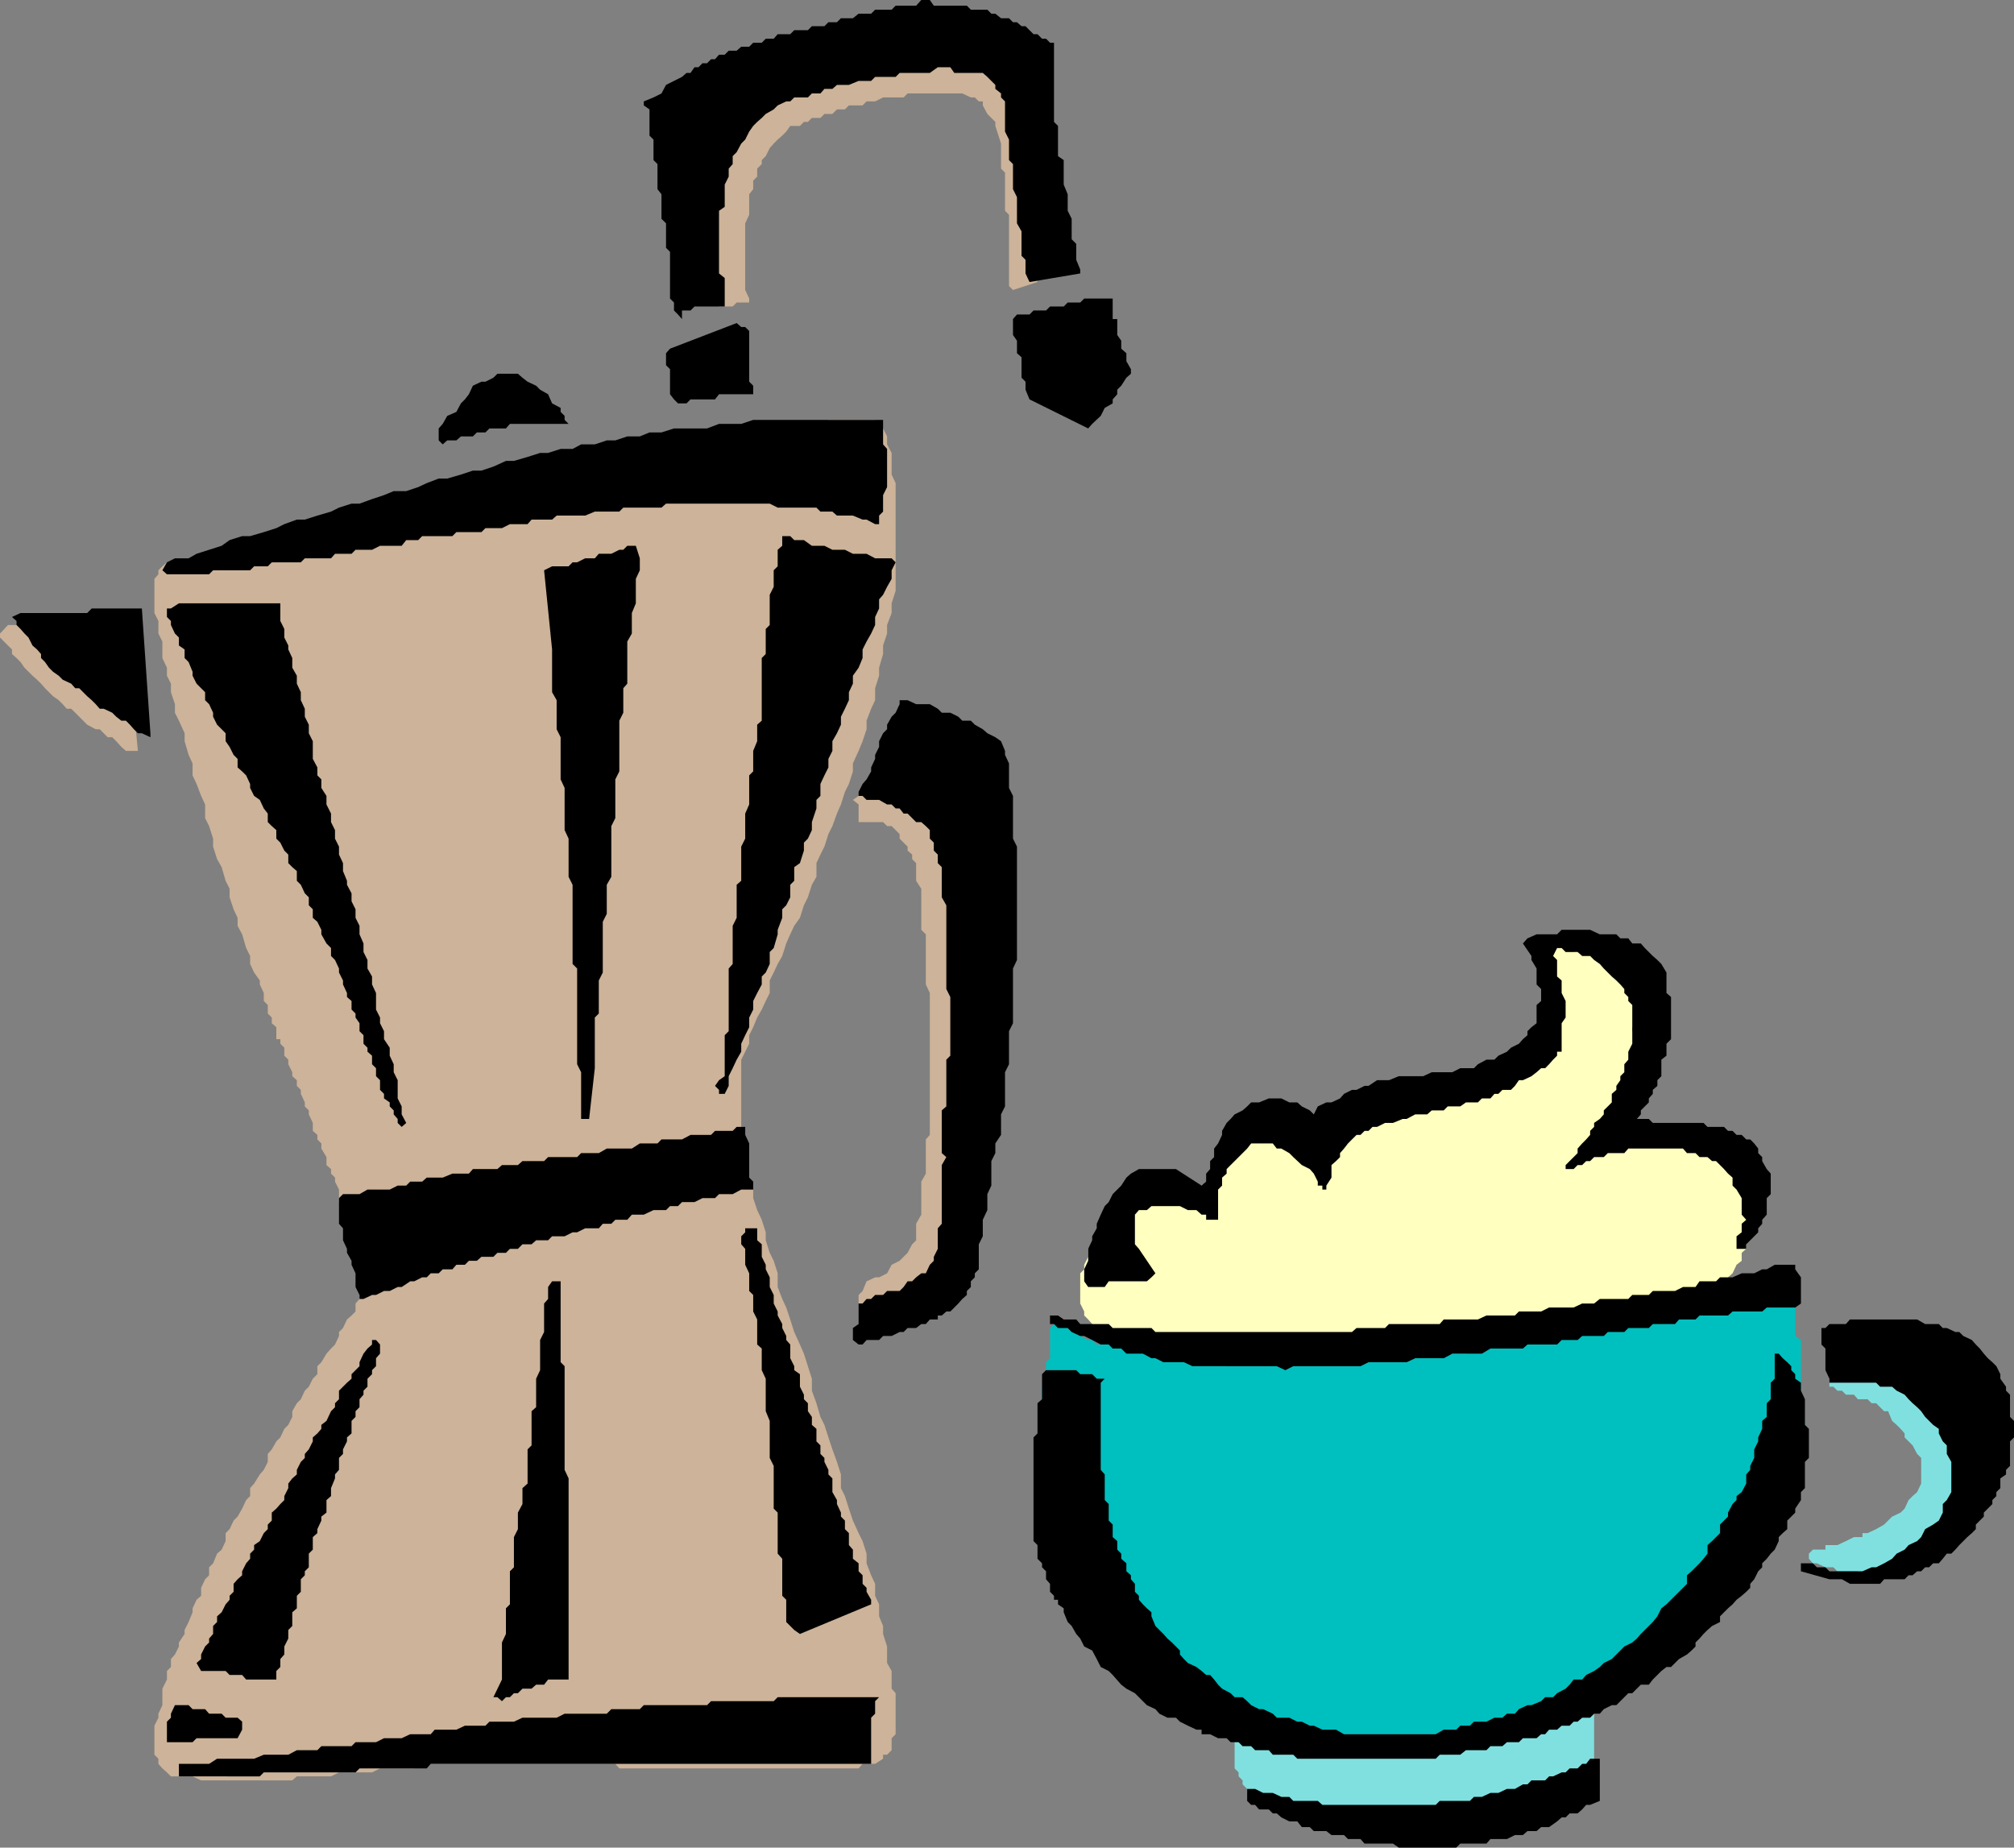 <svg xmlns="http://www.w3.org/2000/svg" width="353.5" height="324.301"><rect width="100%" height="100%" fill="#808080" stroke="none"/><path fill="#ccb399" d="M180.703 44.902v-5.699l-.703-.8V36.3l-.7-.7v-5.3l-.8-.7v-5.1l-.7-.7v-8.198h-.698l-.7-.7v-.699l-.699-.703v-.7l-1-1-.703-.698-1.5-.7-.7-.8h-7.898l-.699.8h-2.402l-.7.7h-2.898l-1.5.699H155l-1.398 1h-2.2l-1.699.699H149l-1.398.703h-2.2l-.699.7H142.5v.699h-3.098l-.699.8h-1.402l-.801.7h-.7l-.698.699h-.7l-.699.699h-.8l-1.403.703-.7.797h-.698l-.801.703h-.7l-1.398 1.399h-1l-.703 1-1.398 1.398v.703l.699 1.5v2.899L125.5 31v22.102l.703.699h2.399l.699-.7h2.199v-.699l-.7-1.5V39.203l.7-1.5v-3.601l.703-.899v-1.5l.7-.703v-1.398l.8-.801v-.7l.7-.699.699-1.402.699-.797.699-.703.8-.7.7-.698.703-1h1.7l.699-.7h.699l.699-.699h1.5l.703-.703h1.399l.8-.797h1.399L149 18.5h2.402l.7-.7h1.5l1.398-.698h3.602l.699-.7h9.601l1.5.7h.7l.699.699h.699v.699l.8 1.5 1.403 1.402v.7l1 3.101v4.399l.7.699V37l.699.703v12.5l.699.7 4.3-1.403V48l-.699-.7v-.898l-.699-.8v-.7M24.203 131.8h-2.101l-.801-.698-.899-1-.699-.7h-.8L17.5 128h-.7l-1.5-.797-.698-.703-1.399-1.398-.703-.7h-.797l-.703-.8-.7-.7-1-.699-.698-.703-.7-.7-.699-.8-.703-.7-.797-.698-.703-.7-.7-.699-.698-1-.7-.703-.8-.7v-.8l-1.399-1.398-.703-.7v-.699l1.402-1.5h20.7l2.101 22.098m126.5 7.902-1 .7 1 .8v3.098H155l.703.699h.797l1.402 1.402v.801l1.399 1.399v.699l.8.699v.8l.7.7v3.102l.902 1.398v7.203l.797.797v8.8l.703 1.5v24.903l-.703.797v6l-.797 1.402v5.801l-.902 1.598v2.902l-.7.7-.8 1.5-1.399 1.398-1.402.699-.797 1.5-1.402.703h-.7l-1.5.7-.699 1.699-.699.699v1.5H155l.703.699h3.598l.8-.7h.7l.902-.8h.797v-.7l.703-.698v-.7l.7-1v-.699l.699-1.402.699-1.5v-5.7l.8-.8v-7.399l.7-.699v-6l.699-.703v-5.098l.703-.699v-7.402l.7-.801v-11.7l.8-.698V161.8l.7-.7v-8.199l-.7-.699v-10.3l-.8-1.5V138.3h-2.801l-.801-.7h-11l-.7.7h-1.5l-.699.699-.699.703"/><path fill="#ccb399" d="m49.203 183.203.7.7v1.398l.699.699v.8l.699 1.403v.7l.8.699v1l.7.699V192l.699 1.5v.703l.703.7v.699l.7 1.5v1.398l.8.703V200l.7.703v.899l.898 1.5v1.398l.8.703V206l.7.703v.7l.699 1.398V211l.703.703v2.399l.7 1.5v.699l.8 1.402v1.5l.7.7v2.898l.699 1.402V228l-.7.8v1.403l-.699.7-.8.699-.7 1.5-.703.699v.699l-.7 1.5-.698.703-.801.899-.899 1.5-.699.699v1.402l-.8.797-.7 1.402-.703.7-.7 1.5-.698.699-.801 1.402v1l-.7 1.399-.699.699-.699 1.5-.703.699-.797 1.402-.703.801v1.399L46.3 258l-.698.8-1 1.602-.7.801v1.399l-.699.699-.703 1.5-.797 1.402-.703.7-.7 1.5-.698.699v1.398l-.7 1.5-.8.703-.7 1.7-.699.699v1.398l-.703.703-.7 1.5v1.399l-.8.699-.7 1.5V283l-.698 1.703-.7 1.399v.699l-1 1.5V289l-.699 1.402-.703.801v1.399l-.7.699v1.5l-.8 1.601v2.899l-.7 1.5v.699l-.698 1.402V308l.699.703v.899l.699.8.8.7.7.699h3.8l1.5.699h16l.802-.7h6l1.398-.698h5.8l1.403-.7h6l1.399-.8H108l.703.8h42l.7-.8h2.199l1.398-.899V308h.703l.797-.797v-2.101l.703-.7v-7.199l-.703-.8V293.3l-.797-1.399V289l-.703-2.2v-1.398l-.7-1.699v-2.101l-.698-1.5V278l-.7-1.5-.8-2.098v-1.699l-.7-2.203-.699-1.398-1-2.2-.703-2.101-.7-2.2-.698-1.398v-2.402l-.7-2.2-.8-2.199-.7-2.101-.699-2.2-.703-1.398-.7-2.402-.8-2.2V242l-1.398-4.398-.7-1.602-1-2.2-.699-2.198L138 229.5l-.7-1.5-.8-2.098V223.5l-.7-2.2-.698-1.398-.7-2.199v-1.402l-.699-2.2-.8-1.699-.7-2.101v-1.5l-.703-.7v-2.898l-.7-.703v-2.898l-.698-.899V186l1.398-2.797v-1.5l.703-1.402.7-1.7.8-1.398.7-1.5.699-1.402v-2.2l.699-1.398.699-1.5.8-1.402.7-2.2.703-1.601.7-1.5 1-1.398.699-2.2.699-1.402.699-2.2.8-1.398V151.5l.7-1.5.703-1.398.7-2.2.699-1.402.8-2.2.7-1.597.699-2.203.699-1.398.703-2.2V134l1-2.2.7-1.698.699-2.102v-1.5l.8-2.098.7-1.5v-2.101l.699-2.2v-1.398l.699-2.402v-1.5l.703-2.098v-1.5l.797-2.101v-1.7l.703-2.199V84.801l-.703-1.5V79.5l-.797-1.5v-1.398L155 75.203l-.7-.8-.698-.7h-8.2l-1.402.7h-3.598l-1.699.8h-4.3l-2.2.7h-2.101l-2.2.699-2.402.699h-2.2l-2.8.699-2.2.8h-2.198l-3.102.7-2.098.703-2.902.7-2.898 1h-2.399l-2.902.699-2.899.699-2.8.699-2.399.8-2.902.7-2.899.703H83l-2.098.7-3.199.699-2.8.8-2.2.7-2.902.699h-3.098L64.5 90.5l-2.098.703L59.5 92l-2.2.703h-2.398l-2.101.7-2.2.699H48.5l-2.2.699-2.398 1H42.5l-2.2.699-1.398.703H36L34.5 98h-3.098l-.699.703h-1.402l-.801.7-.7.699v.699l-.698.8v6L27.8 109v2.203l.699 1.399v2.898l.8 1.703v1.399L30 120v1.5l.703 2.102v1.5l.7 1.398 1 2.203v1.399l.699 2.398.699 1.5v2.102l.699 1.5.8 2.101.7 1.5v2.399l.703 1.398.7 2.203v1.399l.699 2.199.8 1.402.7 2.399L40.3 156v1.5l.699 2.102.703 1.5v1.398l.797 1.5.703 2.402.7 1.399v1.402l.699 1.5 1 1.399v.699l.699 1.5v1.402l.699.7v1.5l.703.699v1l.797.699v2.101h.703v.801"/><path fill="#ffffbf" d="m192.5 217.703-.797.7-.703.8v1.399l-.7 1.398v.8l-.698.7v5.3l.699 1.403v.7l.699.699.703.8.797.7v.699h.703l.7.699h.699l.699.703h1.5l.902.797h1.5v.703h6.5l.7.899h27.3l1.5.8.7-.8H258l.703-.899H270.5V236h1.402l.7-.797 1.5-.703h3.601l.7-.7h3.8l.7-.698h1.5l.699-.7h2.199l.699-.8h2.102l.8-.7h1.598l1.5-.699h.703l.7-.703h.699l.8-.7h.7L299 228h.703l.797-.7.703-.698.7-.7h.699l.699-1.699.8-.703.7-1.5.902-.7v-1.398l.797-.699V217l.703-.7V211l-.703-.7v-2.198l-.797-1.399V206l-.902-.797v-.703l-.7-.7v-.698l-1.5-.7-.699-.8-1.402-.899h-.797L299 200h-13.898l-.7-1.5v-2.898l.7-.7V192l.699-.7v-.698l.699-1v-.7l.8-1.402v-.7l.7-.8v-2.098l-.7-.699v-1.5l-.8-.703v-.7h.8v-.698h.7V172.8l-.7-.7-.8-1.398-.7-.703-1.398-.797-.699-.703h-.8v-.7h-.7l-.703-.698h-3.098l-.699-.7h-4.402l-.7.7v.699l-.699.699v2.203l-.699.7v7.199l-.703 1V181l-.797.703v.7l-.902.8v.7l-.7 1.398-1.5.699-.699.8v.7h-.699l-.703.703H263l-.7.7h-2.198l-.7.699h-3.101l-1.399 1h-5.101l-.7.699h-1.398l-1.5.699-1.703.8-.7.7h-2.097l-.8.703h-.7l-1.402.7h-.7l-.8.699h-3.598l-.902.8h-11.098l-.703.7h-1.398l-1.5.699-.7.699-.699.703L216 200v.703h-.7v.899l-.8.8v.7l-.7.699v.699l-.698.703V206l-.7 1.402-1.5.7-.902.699h-9.398l-.7.8h-.699l-.703.7-.797.699-.902.703-1.5 1.5-.7.899-.699 1.5-.699.699-.703 1.402"/><path fill="#80e0e0" d="M321.102 241.203v2.2h.699l.699.699h.8l.7.699h1.402l.7.8h1.699l.699.7h.8l1.403 1.402h.7l.699 1.7.8.699.7.699.699.8v.7l1.402 1.402.797 1.5.703.7v4.5l-.703 1.5-.797.699-.703.699-.7 1.5-.698.699-1.5.703-1.399 1.399-1.402.8-1.5.7h-.899v.699h-1.5L324 270.5l-1.5.703h-2.098V272h-2.199l-.703.703v.899l.703.8h.7l1.5.7h1.398l.699.699h3.602l.8.699h3.801l1.399-.7h.8l.7-.698 1.398-.7h.703l1.5-.8.7-.899 1.398-1.5 1-.703.699-.7.703-.698v-.7l.797-1.5v-.699l.703-.703V264l.7-.7v-6.698l.699-.7-.7-.699v-2.902l-.699-.7v-1.5l-.703-.699v-.699l-.797-1v-1.402l-.703-.7-.7-.8v-.7l-1-.699v-.699l-1.398-.703-.699-.797-1.5-.703H335l-1.398-.7-1.5-.698h-7.399l-.703.699h-.7l-1.5.699-.698.703m-104.399 63.899v5.3l.7.7v.699l.699.699v.703l.8.797v.703l1.399.7.699.699h1.703v.699h5l.797.8h48.402l.801-.8.7-1.399.699-.699v-2.902l.699-.7V300l1-1.398v-.7h-1.7v.7h-1.398l-.8.699h-.7l-.703.699h-1.398l-.801.8h-1.399l-.699.7h-2.402l-.7.703h-1.5l-.699.7H264.5l-.797.699h-2.8l-.801.8h-7.399v.7l-.703-.7h-16.098l-.699-.8h-9.601l-1.5.8H220.3l-.7.7h-2.898"/><path fill="#00bfbf" d="m185 230.902.703.7 1 .8 1.399 1.399h.8l.7.699 1.398.703h.703l.797.797h3.602l.699.703h6l.699.899h9.602l1.398.8h32.402l.801-.8h9.598l1.402-.899h5.797l.703-.703h3.598l.902-.797h2.2l1.398-.703h1.5l.699-.7h.703l.7-.698h5.3l.7-.7h2.199l.699-.8H288l.703-.7h1.399l.8-.699h2.399l.699-.703h2.102l.8-.7h1.399l.699-.8h2.902l.7-.7h2.199l1.699-.698h1.402l1.399-.7h5.101v2.899l.7.699v5l1 .703v12.5l.699 1.7v7.199l-.7.699v1.5l-1 .699-.699 1.703v.7l-.699 1.398-.8.699-.7.8-.703 1.403-.7.7-.698 1.5-.801 1.398-1.399.699-.699.703-.703 1.5-.797 1.7-.902.699-1.5 1.398-.7.703-.699 1.5-.699.7-.703 1.398-1.5.8-.7 1.399-.698.703-.7 1.7-1.5.699-.699 1.5-.703.699-1.5.699-.898.703-2.2 2.2-1.402.699-2.2 2.199-1.398.902-.699.7-1.5.8-1.402.7h-2.399l-.699.699h-1.5l-.703.699h-2.2l-1.398.699h-.699l-1.5.8h-.902l-1.5.7h-.7l-1.398.703-.703.7-1.5.699h-3.598l-.699.8H245.5l-1 .7h-13.2l-1.398-.7h-6.5l-.699-.8h-2.402l-.7-.7h-2.199l-.699-.699H216l-.7-.703h-1.5l-.698-.7h-.7l-.699-.8H210l-.7-.7-.8-.698h-.7l-.698-.7h-.7l-.699-.699h-.8l-.7-.8-.703-.7h-.7l-.698-.902V294l-1.5-.7-1.399-1.398-.703-.699-.797-.8-.902-.7-.7-1.402-.8-.7-.7-.8v-.7l-.699-1.398-.699-1-.703-.703-.797-.7v-1.5l-.703-.698-.7-.7V278l-.698-.797v-.703l-.7-1.398-.8-.7v-.8l-.7-1.602v-.797l-.699-1.402v-.7l-1-.699v-2.199l-.703-1.402V264l-.7-1.398V259.5l-.698-.7v-2.198l-.7-.7v-12.5l.7-.699v-3.601l.699-.7v-5.3l.699-.7v-1.5"/><path d="m182.102 6 .8.8h.7l.699.7H185v13.902l.703.7v5.3l1 .7v4.3l.7 1.7V37l.699 1.402V42l.8.8v2.802l.7 1.699V48l-8.899 1.5L180 48v-2.398l-.7-.7v-4.3l-.8-1.399v-4.601l-.7-1.399v-4.402l-.698-.7V24.5l-.7-1.398V17.8l-.699-.7v-.699l-1-.8v-.7l-.703-.699-.7-.703-.8-.7h-5l-.7-1h-2.198l-1.399 1h-5.3l-.7.7h-3.601l-.7.703h-2.199l-1.703.7h-2.098l-.8.699h-1.399l-.703.8h-1.5l-.7.7h-2.398l-.699.699H138l-1.5.699-.7.703-1.398.797-.699.703-.8.7-.7.699-.703 1-.7 1.398-.698.703-.801 1.5-.7.7V28.8l-.699.8V31l-.699 1.402v3.899l-1 .699v11l1 .8v5h-5.3l-.7.7h-1.5V56l-.703-.797-.7-.703v-1.398l-.698-.7v-8.199l-.7-.703v-4.297l-.8-.8v-4.301l-.7-.899v-4.402l-.699-.7V24.5l-.703-.7v-4.597l-1-.703v-.7l1.703-.698 1.399-.7.8-1.5 1.399-.699 1.402-.703.797-.7h.703l.7-1h.699l.699-.698h.8l.7-.7h.699l.703-.8h1l.7-.7h1.398l.8-.699h1.399l.703-.703h1.5l.7-.7h1.398l.699-.8h2.203l.7-.7h2.398l.699-.698h2.203l.7-.7h1.5l.699-.699h2.101l1-.8h2.2l.699-.7h2.898l.703-.703h3.598l.902-1h1.5l.7 1h5.8l.7.703h2.898l.699.7h.703l1 .8h1.399l.699.7h.699l.8.699h.7l.703.699.7.699h.699M195.3 52.402V56h.802v2.8l.699 1v1.403l.902.797v1.402l.797 1.399v.8l-.797.7-.902 1.402-.7.7v.8l-.8.899v.699l-1.399.8-.699 1.399-1.5 1.402-.703.801-10.297-5.101-.703-1.7V67l-.7-.7v-3.597l-.8-.703v-2.2l-.7-1V56l.7-.797h2.203l.7-.703h2.199l.699-.7h2.402l.7-.698h2.199l.699-.7h5M131.5 66.3v.7l.703.703v1.5h-6l-.703.899h-4.297l-.703.699H119l-.7-.7-.698-.898v-4.402l-.7-.7V62l.7-.797 11.699-4.5.8.7h.7l.699.699V66.3m-31.7 8.102H89.5l-.7.801h-2.898l-.699.7h-1.5l-.703.699h-2.098l-.8.699H78.5l-.797.699-.703-.7v-2.097l.703-.8L78.5 73l1.602-.7.8-1.5.7-.698.699-.899.699-1.5L84.5 67h.703l1.399-.7.699-.698h3.601l.801.699.899.699 1.5.703.699.7 1.402.8.7 1.598 1.5.8v.7l.699.699v.703l.699.7m55.199.8V78l.703.8v6.7L155 86.902v2.899l-.7.699V92h-.698l-1.5-.797h-.7l-1.699-.703h-2.8l-.801-.7H144l-.7-.698h-6.8l-1.398-.7h-18.2l-.8.7h-6.7l-.699.699h-4.3l-1.7.699h-5l-.8.703H93.3l-.7.797h-3.1l-1.398.703h-2.899l-.703.7h-4.398l-.7.699h-5.3l-.7.699h-2.101l-.801 1h-3.797l-1.402.699h-2.899l-.699.703h-2.902l-.7.797H53.5l-.7.703h-5.097l-.703.7h-2.398l-.7.699h-6.5l-.699.699h-7.402l-.801-.7.8-1.398L30.704 98h2.399l1.398-.797 2.203-.703 2.2-.7 1.398-1 2.199-.698h1.402l2.399-.7 2.199-.699L49.902 92l2.2-.797H53.5l2.203-.703 2.399-.7 1.398-.698 2.203-.7h1.399l2.199-.8 2.101-.7 1.7-.699H71.3l2.101-.703 1.5-.7L77 84h1.5l2.402-.7L83 82.603h1.5l2.102-.7 2.199-1h1.402l2.399-.699L94.8 79.5h1.402l2.2-.7h2.097l1.5-.8h2.402l2.098-.7h1.5l2.102-.698h2.199l1.699-.7h2.102l2.199-.699h5.8l2.102-.8h3.899l2.101-.7H155v1.5m2.203 23.5-.703 1.399v1.5l-.797 1.398-.703 1.402-.7.801v1.598l-.698 1.5v1.402l-.7 1.5-.8 1.399-.7 1.398v1.5l-.699 1.703-1 1.399V120l-.703 1.5v1.402l-.7 1.5-.698 1.399v1.402l-.7 1.5-.8 1.399v1.699l-.7 1.402v1.5l-.699 1.399-.703 1.5v2.101l-.7.7v1.5l-.8 2.398v1.402l-.7 1.5-.698.7v1.398l-.7 2.199-1 .703v2.399l-.699.699v2.199l-.703 1.402-.7.7v1.5l-.8 2.101V164l-.7 2.402-.698.7v2.101l-.7 1.5-.699.7v1.398l-.8 1.5-.7 1.402v1.5l-.703 1.399v1.699l-.7 1.402-.698 1.5v1.399L129.3 186l-.7 1.5-.699 1.402v1.7l-.699 1.398h-1v-.7l-.703-.698.703-1 1-.7v-7.199l.7-.703v-11l.699-.797V162.5l.699-1.398V155.3l.8-.7v-6l.7-1.398V142.8l.699-1.598v-5.101l.703-.7V131.8l.7-1.7v-2.898l.8-.703v-11l.7-.7v-4.398l.699-.699v-5.3L135.8 103v-2.898l.699-.7V96.5l.8-.7v-1.698h1.403l.7.699h1.699l1.398 1h2.203l1.399.699h2.199l1.402.703h2.399l1.5.797h2.898l.703.703M112.3 98v2.102l-.698 1.5v4.3l-.7 1.7v3.601l-.8 1.399V120l-.7.8v4.302l-.699 1.398v8.902l-.703 1.399v6.8l-.7 1.399v8.902l-.8 1.399v5.101l-.7 1.399v8.902l-.698 1.399v5.8l-.7.7v8.898l-1 8.902H102v-8.199l-.7-1.402V170l-.8-.797v-13.902l-.7-1.399v-6.699l-.698-1.5v-7.402l-.7-1.5v-7.399L97.703 128v-5.098l-.8-1.402V114L95.5 100.102l1.402-.7h2.899l.699-.699h.8l1.403-.703h1.7l.699-.797h2.199l1.402-.703h.7l.699-.7h1.5l.699 2.2m-63.098 7.902V109l.7 1.402v1.5l.699 1.399V114l.699 1.5v1.703l.8 1.399V120l.7 1.5v1.402l.699 1.5v1.399l.703 1.402v1.5l.7 1.399v3.101l.8 1.5v1.399l.7.699v1.5l.898 1.402v1.5l.8 1.598v1.5l.7 1.402v1.5l.699 1.399V150l.703 1.5v1.402l.7 1.7v.699l.8 1.5v1.402l.7 1.399v1.5l.699 1.398v1.5l.699 1.602v1.5l.699 1.398v1.5l.8 1.402v1.399l.7 1.5v2.902l.703 1.399v1l.7 1.398v1.402l1 1.5v1.399l.699 1.5v1.402l.699 1.399v3.199l.699 1.402v1.399l.8 1.5-.8.699-.7-.7v-.699l-.698-.8v-.7l-.7-.699v-.703l-1-.7v-.8l-.699-.7v-1.698l-.703-.7V187.5l-.7-.7v-1.5l-.8-.698v-.7l-.7-.699v-1.5l-.698-.703v-1.398l-.7-1v-.7l-.699-.699v-1.5l-.8-.703v-.7l-.7-1.5v-.698l-.703-1.399V170l-.7-1.5-.698-.7v-1.398l-.801-.8-.899-1.602v-.797l-.699-1.402-.8-.7v-1.5l-.7-.699V157.5l-.703-.7-.7-1.5-.698-.698v-1.7l-.801-.699-.7-.703V150l-.699-.7-.699-1.398-.703-.699v-1.5l-.797-.703-.703-.7v-1.5l-.7-.898-.698-1.5-1-.699-.7-1.402v-.7l-.699-1.5-.703-.699-.797-.699v-1.5L41 132.5l-.7-1.398-.698-1v-1.399l-.7-.703-.8-.797-.7-1.402v-.7l-.699-1.5-.703-.699V121.5l-1.5-1.5-.7-1.398v-.7l-.698-1.699-.7-.703V114l-1-.7v-1.398l-.699-.699-.703-1.5V109l-.7-.7v-1.5h.7l1.402-.898h17.801m-22.801 22.801v.7l-1.5-.7h-.699L23.5 128l-.7-.797-.698-.703H21.3l-.899-.7-.699-.698-1.5-.7H17.5l-.7-.8-.698-.7-.801-.699-.7-.703-.699-.7h-.699l-.703-.8-1.5-.7-.7-.698-1-.7-.698-.699-.7-1-.699-.703v-.7L6.5 114l-.797-.7L5 111.903l-.7-.699-.698-.8-.7-.7V109l-.8-.7 1.5-.698H15.3l.8-.801h8.801l1.5 21.902m150.001 3.097v.7l.7 1.5v4.3l.699 1.403v7.5l.699 1.399V168.5l-.7 1.5v9.602l-.698 1.398v5.8l-.7 1.403v6l-.699 1.399v3.601l-1 1.5v1.7L174 203.8v4.3l-.7 1.5v2.801l-.8 1.7V217l-.7 1.402v4.399l-.698.699v.703l-.7.7v1l-.699.699v.699l-.8.699-.7.8-1.402 1.403h-.7l-.8.7h-.7v.699h-1.398l-.703.8h-.797l-.902.7h-1.5l-.7.699h-.699l-1.402.699H155l-.7.703h-2.198l-.7.797h-.699l-1-.797v-2.101l1-.7v-3.601h.7l.699-.801h.8l.7-.7H155l.703-.698h2.2l.699-.7.699-1h.8l.7-.699.902-.703h.797l.703-1.5.7-.7v-.698l.699-1.399v-3.601l.699-.801V204.5l.8-1.398-.8-.7v-7.5l.8-.699V186l.7-.7V175l-.7-1.398v-14.7l-.8-1.402v-5.297l-.7-.703V150l-.699-.7v-1.398l-.699-.699v-1.5L162.5 145l-.797-.7h-.902l-1.5-1.5h-.7l-.699-.898h-.699l-.703-.699h-.797l-1.402-.8h-2.2l-.699-.7h-.699V139l.7-1.398.699-.801.8-1.399v-.699l.7-1.5v-.703l.699-1.398v-1l.699-1.399.703-.703v-.797l.797-1.402.703-.7.7-1.5v-.699h1.398l1.5.7h2.402l1.399.8.699.7h1.5l1.402.699.7.699h1.5l.699.703 1.398.797.8.703 1.403.7 1 .699.7 1.699m-44.2 76.999h-2.101l-1.5.802h-2.399l-.703.699h-2.2l-1.398.699h-2.199l-.703.703h-1.398l-.7.7h-2.199l-1.703.8h-2.098l-.8.899H108l-.7.699h-1.5l-.698.8h-2.399l-1.402.7h-.801l-1.398.699h-2.2l-.699.703h-2.101l-.801.7h-1.598l-.8.8H89.5l-.7.7h-1.5l-.698.699H84.5l-.797.699h-1.402l-.7.699h-1.5l-.699.8h-1.699l-.703.7h-1.398l-.7.703h-.8l-1.399.7H72l-1.5 1h-.7l-1.398.699h-1L66 227.3h-.7l-1.5.699h-.698v-.7l-.7-1.398V223.5l-.699-1.5v-.7l-.8-1.398v-.699l-.7-1.5v-2.101l-.703-.801v-4.5l.703-.7h2.899l1.398-.8h3.902l1.399-.7h1.5l.699-.699h2.102l.8-.699h2.801l1.7-.703H82.3l.699-.797h4.3l.802-.703h2.8l.801-.7H95.5l.703-.698h5.098l.699-.7h3.102l1.398-.8h4.402l1.399-.899h3.101l.7-.703h3.601l1.5-.797h3.598l.699-.703h3.102l.699-.7h1.5v1.403l.699 1.5v6l.703.7v1.398m.699 6.801v2.101l.801.7v2.199l.7 1.398v.8l.699 1.403v1.7l.699 1.398v1.5l.699 1.402v.7l.8 1.5v.699l.7 1.398v.703l.703.797v2.402l.7 1.399v.699l1 .703v2.2l.699 1.398v.8l.699.7v1.402l.699 1v1.399l.8.699V253l.7.703v1.5l.703.7v.699l.7 1.398v.8l.699.7v2.402l.8 1.399V264l.7 1.5v.703l.699.7v1.5l.699.699v2.101l.703.797v1.602l1 .8v1.399l.7.699v1.5l.699.703v.7l.8 1.398v.8l-12.5 5.2-1-.7-.699-.699-.703-.699v-3.902l-.7-.7v-6.5l-.8-.898V265.5l-.7-.7v-7.5l-.698-1.398v-6.5l-.7-1.699V242l-.699-1.5v-3.797l-.8-.703v-4.398l-.7-1.399v-2.902l-.703-.7V223.5l-.7-1.5v-2.797l-.698-.8V217l.699-.7v-.698h2.101m-34.5 9.3v14.2l.7.699V258l.699 1.5v35.3h-3.598l-.703.903h-1.398l-.801.7h-1.598l-.8.8h-.7l-.703.7h-.7l-.698.699-.801-.7h-.7l1.5-3.101v-6.5l.7-1.5v-4.5l.699-.7v-5.8l.703-.7v-5.3l.7-1.399V265.5l.8-1.5v-2.797l.899-.8v-6l.699-.7v-6l.8-.703v-5l.7-1.5v-5.297l.699-1.402v-5l.703-.801v-2.098l.7-1h1.5M66.703 236v1.602l-.703.8v1.399l-.7.699v.703l-.8.797v1.402l-.7.7v.699l-.698.8V247l-.7.703v1l-.699.7v2.199l-.8.699V253l-.7 1.402v.801l-.703.7V258l-.7.8v.7l-.698 1.703v1.399l-.801.699v2.199l-.899.703v.7l-.699 1.5v.699l-.8.699V272l-.7.703v2.399l-.703.699v.699l-.7.703v2.2l-.698.699v2.199L51.3 283v2.402l-.7.7v1.5L49.903 289v1.402l-.699.801v1.399l-.703.699v1.5h-5.297L42.5 294h-2.2l-.698-.7H35.3l-.801-1.398.8-.699v-.8L36 289l.703-.7v-.698l.7-.801v-1.399l.699-.699v-1l.8-.703.7-1.398.699-.801v-.7l.699-.699V278l.703-.797.797-.703v-.7l.703-1.398.7-.8v-.899l.699-.703v-.797l1-.703.699-1.398.699-.7v-.8l.703-.7V265.5l.797-.7.703-.8.7-.7v-.698l.699-1.399v-.8l.699-.903.8-.7v-.8l.7-1.398.699-.7v-.699l.703-.8.7-1.403v-.7l.8-.698.7-.801v-.7l.898-.699.8-1.699.7-.703v-.7l.699-.698v-1.5l.703-.7.7-.699.8-.703v-.797l.7-.703.699-.7v-.698l.699-1.5.699-.899.8-.703v-.797h.7l.703.797m87.597 61.902-.698.7v2.199l-.7.699v8.102h-77.3l-.7.8h-11.8l-.7.7H46.301l-.7.699H31.403v-2.2h5.301l1.399-.898h6.5L46.3 308h4.3l1.5-.797h3.602l.7-.703h5.3l.7-.7H66l1.402-.698H70.5l1.5-.7h3.602l.699-.8h3.8l1.5-.7h3.602l.7-.699h4.3l1.5-.703h6l1.399-.7h7.398l.8-.8h5l.7-.7h11.102l.699-.698h11l.699-.7h17.8m-111.8 4.301v1.399l-.797 1.5H34.5l-.7.699h-4.5v-3.598l.7-.703v-.7l.703-1.5h2.399l.699.7H36l.703.8h2.2l.699.7h2.101l.797.703m250-131.5v3.598l.8.699v7.402l-.8.801v2.098l-.898.699v2.902l-.7.7v1l-.8.699V192l-.7.8v.7l-.699.703-.703.7v.699l-.7.8h2.102l.7.7H299l.703.699h2.899l.699.699h.8l.7.703h.902l.797.797h.703l.7.703.699.899v.8l.699.7v.699l.8 1.402.7.797v3.602l-.7.699v2.902l-.8.899v.699l-.7.8v.7l-.699.699-.699.703-.703.7v.8h-1.7V217l.903-.7v-1.5l.797-.698-.797-.899v-2.902l-.902-1.5-.7-.7v-1.398l-.8-.703-.7-.797-.699-.703-.699-.7h-.703l-.797-.698h-1.402l-.7-.7h-1.5l-.699-.8h-9.601l-.7.8h-2.898l-.703.7h-1.7l-.698.699h-.7l-.699.699h-.8l-.7.703h-1.402v-.703l.699-.7.703-.698.7-.7v-.8l.8-.899.7-.703.699-.797v-.703l.699-.7v-.698l1-.7.699-.8v-.7l.703-.699.7-.703V192l.8-.7v-.698l.7-1v-.7l.699-.699v-1.402l.699-.801v-1.398l.699-1.399v-6.8l-.7-.7V175l-.698-.7v-.698l-.7-.801-.699-.7-.8-.699L281.5 170l-.7-.797-1-.703-.698-.7h-1.399l-.8-.698H274.8l-.7-.7h-.8l-.7 1.399.7.699v2.902l.8.7v2.199l.7 1.402v2.899l-.7 1v5h-.8v.699l-.7.699-.699.8-.699.7h-.703l-.797.703-.902.7-1.5.699h-.7l-.699 1-.699.699h-1.5L263 192h-.7l-.698.8h-1.5l-.7.7h-2.101l-1 .703h-2.2l-.699.7h-2.101l-.801.699h-2.098l-1.5.8h-.699l-1.703.7h-1.398l-1.399.699h-.8l-.7.699h-.703l-.7.703h-.698l-.801.797-.7.703-.699.899-.699.8v.7l-.703.699-.797.699v2.203l-.902 1.399v.699h-.7v-.7h-.8v-.699l-.7-1.402-.699-.797-1.402-.703-1.5-1.398-.7-.7-1.398-.8h-.8l-.7-.899h-3.8l-.7.899-2.199 2.199-.703.699-.7.703V206l-.8.703v1.399l-.7.699v5.3h-2.097v-.898h-.8l-.903-.8h-1.5l-1.398-.7h-5l-.801.7h-1.399l-.699.8v5.2l.7.8 2.898 4.297-.7.703-.8.7h-6.7l-.699 1H191l-.7-1V222.8l.7-1.5v-2.098l.703-1.5V217l.797-1.398v-.801l.703-1.598.7-1.5.699-.703.699-1.398 1.5-1.5.902-1.399.797-.703 1.402-.797h6.5l4.5 2.899.801-.7V206l.7-.797v-1.402l.699-.7v-1.5l.699-.898.699-1.5v-.703l.8-1.398.7-.7.703-.8 1.399-.7.8-.699.7-.703H221l1.703-.7h2.2l1.398.7h1.402l.797.703 1.402.7.7.699.699-1.399 1.5-.703h.902l1.5-.7.7-.8 1.398-.7h.8l1.399-.698h.703l1.5-1h2.098l1.699-.7h4.3l1.5-.699h3.602l1.399-.703h2.402l.7-.7 1.5-.8h1.398l.699-.7 1.5-.698.703-.7 1.399-.699.699-.8.8-.7V181l.7-.7.902-.698v-3.2l.797-.699v-2.101l-.797-.801V170l-.902-1.5v-.7l-1.5-2.198.8-.899 1.602-.703h3.598l.8-.797h5l1.7.797h2.902l.7.703h1.398l.699.899h1.5l.703.8 1.399 1.399.8.699.7.703.898 1.5M315.102 222v.8l1 1.403v4.598l-1 .699h-5l-.801.703h-5.2l-.8.7h-5l-.7.699h-2.898l-.703.8h-3.898l-.7.7h-3.601l-.7.699h-2.898l-.703.699h-3.797l-.8.703h-2.801l-.801.797h-5.2l-.8.703h-5.7l-1.5.899h-5.199l-1.5.8h-5l-1.5.7h-6.699l-1.402.699H227l-1.398.699-1.5-.7H209.3l-1.5-.698h-3.598l-1.402-.7h-.7l-1.5-.8h-2.898l-.902-.899h-1.5l-.7-.703h-1.398l-1.5-.797-1.402-.703h-.7l-1.5-.7-.699-.698h-1.699l-.703-.7h-.7v-1.5h1.403l1 .7h2.2l.699.8h5l.699.7h6.8l.7.699h34.5l.8-.7h5l.7-.699h8.902l.7-.8h6l1.5-.7h5l.699-.699h3.898l1.402-.703h4.301l1.5-.7h2.098l1-.8h5l.699-.7h2.902l.7-.698H294l1.402-.7h2.2l.699-1h2.902l.7-.699h2.199l1.601-.703h2.2l1.398-.7h.8l1.399-.8h3.602m37 21.402v.7l.699.699v3.902l.699.7v2.898l-.7.699v4.3l-.698.7v.8l-1 .7v1.703l-.7.7v.699l-.699.699V264l-1.5 1.5v.703l-.703.7-.7.699v.8l-.698.7-.801.699-1.399 1.402-.699.797-.703.703h-.797l-.703.899-.7.8h-1l-.698.7h-.7l-.699.699h-.703l-.797.699H335l-.7.703h-3.597L330 278h-5.297l-1.402-.797h-2.2l-5-1.402v-1.399h2.102l.7.7h1.5l.699.699h5.8l1.598-.7h.8l1.403-.699 1.399-.8.8-.899 1.399-.703.699-.797 1.5-.703.703-.7.7-1.398 1.398-.8 1-.7.699-1.402V264l.703-.7.797-1.398v-5.3l-.797-1.399v-1.5L341 253l-.7-1.398v-.801l-1-.7-1.398-1.398-.699-1-.703-.703-.797-.7-.703-.698-.7-.801-1.398-.7-.8-.699H330l-.7-.699h-8.198V242l-.7-1.5v-3.797l-.699-.703v-2.898h.7l.699-.7H324l.703-.8H336.5l1.402.8h2.399l.699.7h.703l1.5.699h.7l.699.699 1.5.703.699.797.699.703.703.899.7.8.8.7.7.699.699 1.402V242l1 1.402"/><path d="m312.902 238.402.801.7.7.699v.699l.699.703V242l1 .703v1.399l.699 1.5v4.5l.699.699v5.101l-.7.7v4.601l-.698.7v1.398l-1 1.5v.699l-.7.703-.699.7v1.5l-.8.699-.7.699v.699l-.703 1.5-.7.703-.698.899-.801.8v.7l-.7.699-.699 1.402-.699.797v.703l-.703.7-.797.699-.902.699-.7.8-.8.7-.7.699-.699.703v1l-1.402.7-.797.699-.703.699-.7.8-.698.7V289l-.7.703-.8.7-1.399.8-.703.7-.7.699h-.8l-.898.699-1.5 1.5-.7.902H288l-1.5 1.5h-.7l-2.097 2.098h-.8L281.5 300l-.7.8h-1l-.698.7h-1.399l-.8.703h-.7l-.703.7h-1.398l-.801.699h-1.399l-.699.8h-.703l-.797.7h-2.402l-.7.699H264.5l-.797.699h-2.101l-.7.703h-3.601l-1 .797h-3.598l-.703.703h-24.297L227 308h-3.598l-.699-.797h-2.402l-.7-.703h-1.5l-.699-.7H216l-.7-.698h-1.5l-1.398-.7h-1.5v-.8H210l-1.5-.7-1.398-.699-.7-.703h-1.5l-1.402-.7-.7-.8-1.5-.7-2.097-2.097-1.5-.8-.902-.7-1.5-1.703-.7-.7-1.398-.698-.703-1.399-.797-1.5-1.402-.703-.7-1.398-.699-.801-.8-1.399-.7-.699-.699-1.703v-.7l-1-.698v-.801H185v-.7l-.7-.699V278l-.698-.797v-1.402l-.7-.7v-.699l-.8-.8v-2.399l-.7-.703v-18.2l.7-.698V246.3l.8-.7v-4.398l.7-.703h5.3l.7.703h2.101l.797.797h1.402l-.699.703V258l.7.8v4.5l.699.7v2.902l.699.7v2.199l.8.699v1.5l.7.703v.899l.902.8v1.399l.797.699v.703l.703.797v1.402l.7.7v.699l.699.8.699.7.8.699v.703l.7 1.7.699.699.703.699.7.8.8.7.7.699.699.703v.7l.699.8.699.7 1.5.699.902.699.801.699h.7l.699.8.699.903.699.7 1.5.8.703.7h1.399l.8.699.7.699L221 300h.703l1.7.8.699.7h2.199l1.402.703h.797l1.402.7h.7l1.5.699h2.398l1.402.8H252l1.402-.8h2.2l.699-.7H258l.703-.699h2.2l1.398-.703h1.402l.797-.7h1.402l.7-.8 1.5-.7h.699l1.699-.698.703-.7h1.399l.699-.699 1.5-.8.699-.7.703-.902h1.5l.7-.801 1.398-.7 1-.698.699-.7 1.402-.699 1.5-1.5.7-.703 1.398-.7.8-.698.7-.801.703-.7 1.399-1.398.8-1 .7-1.402.898-.7 1.5-1.5.703-.699.7-.699.699-.703v-1.5l.8-.7 1.399-1.398.699-.8.703-.899v-1.5l.797-.703.703-.7.7-.698v-1.5l1.398-1.399v-.703l.8-1.5.7-.7v-.698l.902-.7.797-1.5v-1.601l.703-.801v-.7l.7-1.398v-1.5l.699-1.402v-.7l.699-1.5v-1.398l.8-.699v-2.402l.7-.7v-2.898l.699-.703v-4.398h.703l.7.8m-32.103 77.7-1.698.699h-.7l-.699.8-.8.7H275.5l-.7.699h-.698l-.801.703-1.399 1H270.5l-.797.7h-1.601l-.801.699h-1.399l-1.402.699h-2.898l-.7.8h-4.601l-.7.7H245.5l-1-.7h-5l-.7-.8h-2.198l-.7-.7h-2.199l-.902-.699h-2.2l-.699-.699H228.5l-.797-1h-1.402l-1.399-.703-.8-.7h-.7l-.699-.698H221l-.7-.801h-.698l-.7-.7V314h1.399l1.402.703h1.7l1.5.7h1.398l.699.699h4.3l.802.699H252l.703-.7H258l.703-.699h1.399l1.5-.699H263l1.5-.703h1.402l1.399-.797h.8l.7-.703h2.402l.7-.7h.699l1.5-.698h.699l.699-.7h1.402l.801-.8h.7l.699-.899h1.699v7.399"/></svg>
